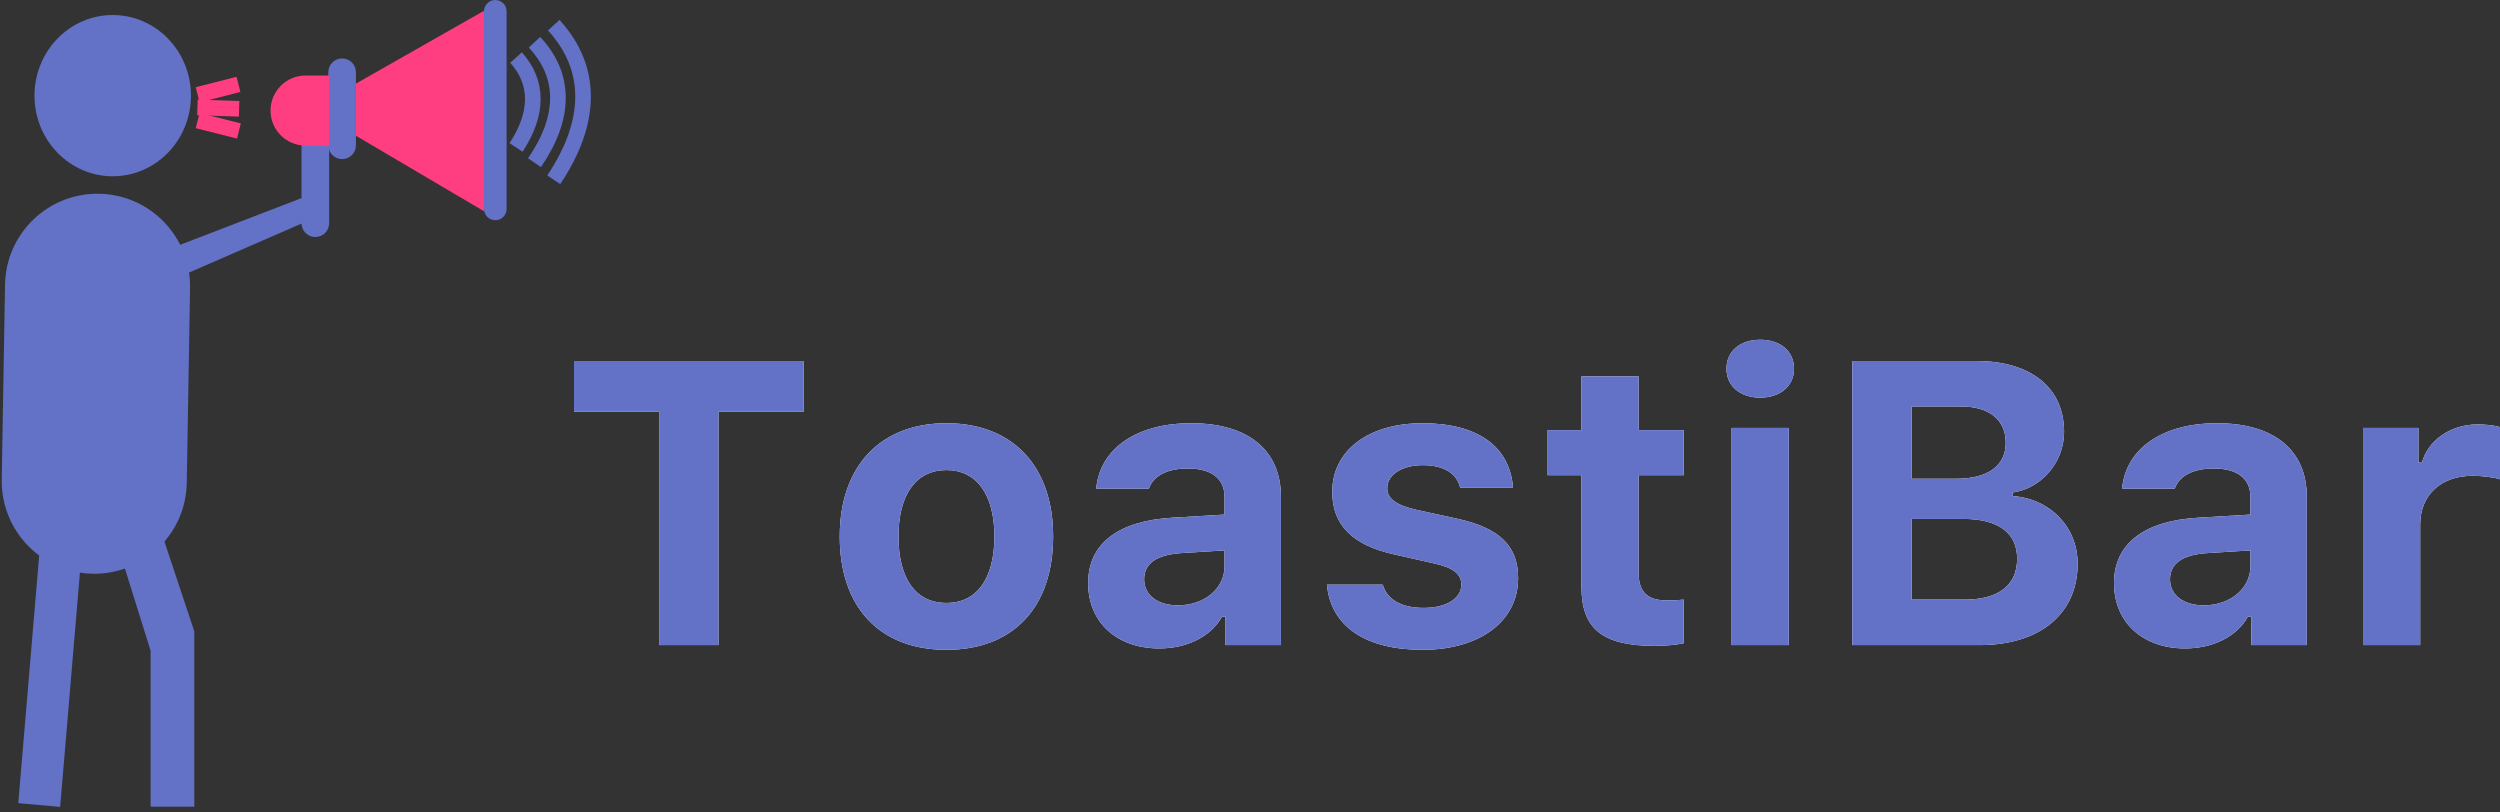 <svg width="160" height="52" viewBox="0 0 160 52" fill="none" xmlns="http://www.w3.org/2000/svg">
<rect x="0" y="0" width="160" height="52" fill="#333333" stroke="none"/>
<path d="M45.982 41.286H42.184V26.355H36.737V23.105H51.428V26.355H45.982V41.286ZM60.572 41.588C56.308 41.588 53.742 38.879 53.742 34.331C53.742 29.833 56.346 27.086 60.572 27.086C64.798 27.086 67.402 29.82 67.402 34.331C67.402 38.879 64.836 41.588 60.572 41.588ZM60.572 38.59C62.522 38.59 63.641 37.027 63.641 34.331C63.641 31.66 62.509 30.085 60.572 30.085C58.623 30.085 57.503 31.66 57.503 34.331C57.503 37.04 58.61 38.59 60.572 38.59ZM75.389 38.741C77.087 38.741 78.37 37.657 78.37 36.246V35.226L75.565 35.402C73.993 35.515 73.226 36.082 73.226 37.078C73.226 38.111 74.119 38.741 75.389 38.741ZM74.181 41.5C71.515 41.5 69.641 39.862 69.641 37.317C69.641 34.797 71.565 33.336 75.012 33.134L78.37 32.932V31.799C78.37 30.639 77.54 29.984 76.03 29.984C74.71 29.984 73.829 30.438 73.527 31.269H70.157C70.396 28.699 72.748 27.086 76.232 27.086C79.904 27.086 81.98 28.825 81.98 31.799V41.286H78.433V39.472H78.206C77.49 40.744 75.98 41.5 74.181 41.5ZM85.263 31.471C85.263 28.838 87.577 27.086 91.036 27.086C94.558 27.086 96.633 28.561 96.834 31.219H93.451C93.262 30.324 92.419 29.77 91.061 29.77C89.753 29.77 88.784 30.362 88.784 31.244C88.784 31.924 89.376 32.34 90.658 32.63L93.262 33.197C95.954 33.789 97.161 34.923 97.161 37.002C97.161 39.774 94.683 41.588 91.048 41.588C87.388 41.588 85.174 40.089 84.923 37.418H88.495C88.772 38.363 89.665 38.905 91.124 38.905C92.545 38.905 93.526 38.312 93.526 37.418C93.526 36.737 92.998 36.322 91.778 36.057L89.262 35.49C86.571 34.898 85.263 33.613 85.263 31.471ZM101.211 24.088H104.871V27.527H107.752V30.413H104.871V36.662C104.871 37.871 105.425 38.426 106.67 38.426C107.148 38.426 107.4 38.413 107.752 38.375V41.172C107.299 41.261 106.62 41.336 105.915 41.336C102.544 41.336 101.211 40.24 101.211 37.531V30.413H99.048V27.527H101.211V24.088ZM110.821 41.286V27.389H114.481V41.286H110.821ZM112.657 25.448C111.336 25.448 110.494 24.68 110.494 23.596C110.494 22.5 111.336 21.744 112.657 21.744C113.965 21.744 114.82 22.5 114.82 23.596C114.82 24.68 113.965 25.448 112.657 25.448ZM126.694 41.286H118.543V23.105H126.48C130.002 23.105 132.102 24.831 132.102 27.641C132.102 29.568 130.681 31.244 128.82 31.521V31.748C131.222 31.924 132.97 33.739 132.97 36.082C132.97 39.27 130.568 41.286 126.694 41.286ZM122.342 26.015V30.639H125.197C127.247 30.639 128.367 29.795 128.367 28.334C128.367 26.885 127.323 26.015 125.512 26.015H122.342ZM122.342 38.375H125.725C127.914 38.375 129.096 37.456 129.096 35.755C129.096 34.092 127.876 33.21 125.637 33.21H122.342V38.375ZM141.045 38.741C142.743 38.741 144.026 37.657 144.026 36.246V35.226L141.221 35.402C139.649 35.515 138.882 36.082 138.882 37.078C138.882 38.111 139.775 38.741 141.045 38.741ZM139.838 41.5C137.171 41.5 135.297 39.862 135.297 37.317C135.297 34.797 137.222 33.336 140.668 33.134L144.026 32.932V31.799C144.026 30.639 143.196 29.984 141.687 29.984C140.366 29.984 139.486 30.438 139.184 31.269H135.813C136.052 28.699 138.404 27.086 141.888 27.086C145.561 27.086 147.636 28.825 147.636 31.799V41.286H144.089V39.472H143.863C143.146 40.744 141.636 41.5 139.838 41.5ZM151.233 41.286V27.389H154.78V29.606H155.007C155.371 28.22 156.805 27.162 158.566 27.162C159.069 27.162 159.686 27.225 160 27.338V30.677C159.711 30.564 158.855 30.45 158.264 30.45C156.264 30.45 154.893 31.635 154.893 33.588V41.286H151.233Z" fill="white"></path>
<path d="M45.982 41.286H42.184V26.355H36.737V23.105H51.428V26.355H45.982V41.286ZM60.572 41.588C56.308 41.588 53.742 38.879 53.742 34.331C53.742 29.833 56.346 27.086 60.572 27.086C64.798 27.086 67.402 29.82 67.402 34.331C67.402 38.879 64.836 41.588 60.572 41.588ZM60.572 38.59C62.522 38.59 63.641 37.027 63.641 34.331C63.641 31.66 62.509 30.085 60.572 30.085C58.623 30.085 57.503 31.66 57.503 34.331C57.503 37.04 58.61 38.59 60.572 38.59ZM75.389 38.741C77.087 38.741 78.37 37.657 78.37 36.246V35.226L75.565 35.402C73.993 35.515 73.226 36.082 73.226 37.078C73.226 38.111 74.119 38.741 75.389 38.741ZM74.181 41.5C71.515 41.5 69.641 39.862 69.641 37.317C69.641 34.797 71.565 33.336 75.012 33.134L78.37 32.932V31.799C78.37 30.639 77.54 29.984 76.03 29.984C74.71 29.984 73.829 30.438 73.527 31.269H70.157C70.396 28.699 72.748 27.086 76.232 27.086C79.904 27.086 81.98 28.825 81.98 31.799V41.286H78.433V39.472H78.206C77.49 40.744 75.98 41.5 74.181 41.5ZM85.263 31.471C85.263 28.838 87.577 27.086 91.036 27.086C94.558 27.086 96.633 28.561 96.834 31.219H93.451C93.262 30.324 92.419 29.77 91.061 29.77C89.753 29.77 88.784 30.362 88.784 31.244C88.784 31.924 89.376 32.34 90.658 32.63L93.262 33.197C95.954 33.789 97.161 34.923 97.161 37.002C97.161 39.774 94.683 41.588 91.048 41.588C87.388 41.588 85.174 40.089 84.923 37.418H88.495C88.772 38.363 89.665 38.905 91.124 38.905C92.545 38.905 93.526 38.312 93.526 37.418C93.526 36.737 92.998 36.322 91.778 36.057L89.262 35.49C86.571 34.898 85.263 33.613 85.263 31.471ZM101.211 24.088H104.871V27.527H107.752V30.413H104.871V36.662C104.871 37.871 105.425 38.426 106.67 38.426C107.148 38.426 107.4 38.413 107.752 38.375V41.172C107.299 41.261 106.62 41.336 105.915 41.336C102.544 41.336 101.211 40.24 101.211 37.531V30.413H99.048V27.527H101.211V24.088ZM110.821 41.286V27.389H114.481V41.286H110.821ZM112.657 25.448C111.336 25.448 110.494 24.68 110.494 23.596C110.494 22.5 111.336 21.744 112.657 21.744C113.965 21.744 114.82 22.5 114.82 23.596C114.82 24.68 113.965 25.448 112.657 25.448ZM126.694 41.286H118.543V23.105H126.48C130.002 23.105 132.102 24.831 132.102 27.641C132.102 29.568 130.681 31.244 128.82 31.521V31.748C131.222 31.924 132.97 33.739 132.97 36.082C132.97 39.27 130.568 41.286 126.694 41.286ZM122.342 26.015V30.639H125.197C127.247 30.639 128.367 29.795 128.367 28.334C128.367 26.885 127.323 26.015 125.512 26.015H122.342ZM122.342 38.375H125.725C127.914 38.375 129.096 37.456 129.096 35.755C129.096 34.092 127.876 33.21 125.637 33.21H122.342V38.375ZM141.045 38.741C142.743 38.741 144.026 37.657 144.026 36.246V35.226L141.221 35.402C139.649 35.515 138.882 36.082 138.882 37.078C138.882 38.111 139.775 38.741 141.045 38.741ZM139.838 41.5C137.171 41.5 135.297 39.862 135.297 37.317C135.297 34.797 137.222 33.336 140.668 33.134L144.026 32.932V31.799C144.026 30.639 143.196 29.984 141.687 29.984C140.366 29.984 139.486 30.438 139.184 31.269H135.813C136.052 28.699 138.404 27.086 141.888 27.086C145.561 27.086 147.636 28.825 147.636 31.799V41.286H144.089V39.472H143.863C143.146 40.744 141.636 41.5 139.838 41.5ZM151.233 41.286V27.389H154.78V29.606H155.007C155.371 28.22 156.805 27.162 158.566 27.162C159.069 27.162 159.686 27.225 160 27.338V30.677C159.711 30.564 158.855 30.45 158.264 30.45C156.264 30.45 154.893 31.635 154.893 33.588V41.286H151.233Z" fill="#6371C7"></path>
<path d="M7.214 11.282C9.979 11.282 12.22 8.971 12.22 6.122C12.22 3.272 9.979 0.961 7.214 0.961C4.449 0.961 2.207 3.272 2.207 6.122C2.207 8.971 4.449 11.282 7.214 11.282Z" fill="#6371C7"></path>
<path fill-rule="evenodd" clip-rule="evenodd" d="M2.555 34.985L5.236 35.228L3.85 51.643L1.169 51.4L2.555 34.985Z" fill="#6371C7"></path>
<path fill-rule="evenodd" clip-rule="evenodd" d="M6.342 12.4C9.614 12.459 12.219 15.157 12.164 18.428L11.953 30.904C11.898 34.17 9.206 36.774 5.94 36.719C5.938 36.718 5.935 36.718 5.933 36.718C2.661 36.659 0.056 33.962 0.111 30.69L0.322 18.214C0.377 14.948 3.069 12.345 6.335 12.399C6.337 12.4 6.34 12.4 6.342 12.4Z" fill="#6371C7"></path>
<path fill-rule="evenodd" clip-rule="evenodd" d="M10.449 34.432L12.436 40.409V51.626H9.637V41.644L7.591 35.099L10.449 34.432Z" fill="#6371C7"></path>
<path d="M13.136 5.943L14.778 5.524" stroke="#FF3E81" stroke-linecap="square"></path>
<path d="M13.136 6.892L14.805 6.947" stroke="#FF3E81" stroke-linecap="square"></path>
<path d="M13.136 7.841L14.805 8.26" stroke="#FF3E81" stroke-linecap="square"></path>
<path fill-rule="evenodd" clip-rule="evenodd" d="M11.355 15.734L19.286 12.682L20.868 13.625L11.355 17.769V15.734Z" fill="#6371C7"></path>
<path d="M22.78 4.623C22.78 4.135 22.384 3.739 21.896 3.739C21.407 3.739 21.012 4.135 21.012 4.623V9.299C21.012 9.787 21.407 10.183 21.896 10.183C22.384 10.183 22.78 9.787 22.78 9.299V4.623Z" fill="#6371C7"></path>
<path d="M21.065 5.832C21.065 5.344 20.669 4.948 20.181 4.948C19.693 4.948 19.297 5.344 19.297 5.832V14.286C19.297 14.775 19.693 15.17 20.181 15.17C20.669 15.17 21.065 14.775 21.065 14.286V5.832Z" fill="#6371C7"></path>
<path fill-rule="evenodd" clip-rule="evenodd" d="M19.558 4.833H21.065V9.32H19.558C18.319 9.32 17.314 8.315 17.314 7.076C17.314 5.837 18.319 4.833 19.558 4.833Z" fill="#FF3E81"></path>
<path fill-rule="evenodd" clip-rule="evenodd" d="M22.779 5.35L30.977 0.69V13.52L22.779 8.687V5.35Z" fill="#FF3E81"></path>
<path d="M32.423 0.723C32.423 0.324 32.099 0 31.7 0C31.3 0 30.977 0.324 30.977 0.723V13.372C30.977 13.771 31.3 14.095 31.7 14.095C32.099 14.095 32.423 13.771 32.423 13.372V0.723Z" fill="#6371C7"></path>
<path d="M33.028 3.682C33.743 4.48 34.1 5.366 34.1 6.339C34.1 7.313 33.743 8.345 33.028 9.435" stroke="#6371C7"></path>
<path d="M34.207 2.704C35.207 3.773 35.707 4.96 35.707 6.265C35.707 7.569 35.207 8.952 34.207 10.413" stroke="#6371C7"></path>
<path d="M35.44 1.611C36.69 2.983 37.315 4.507 37.315 6.181C37.315 7.856 36.69 9.631 35.44 11.506" stroke="#6371C7"></path>
</svg>
